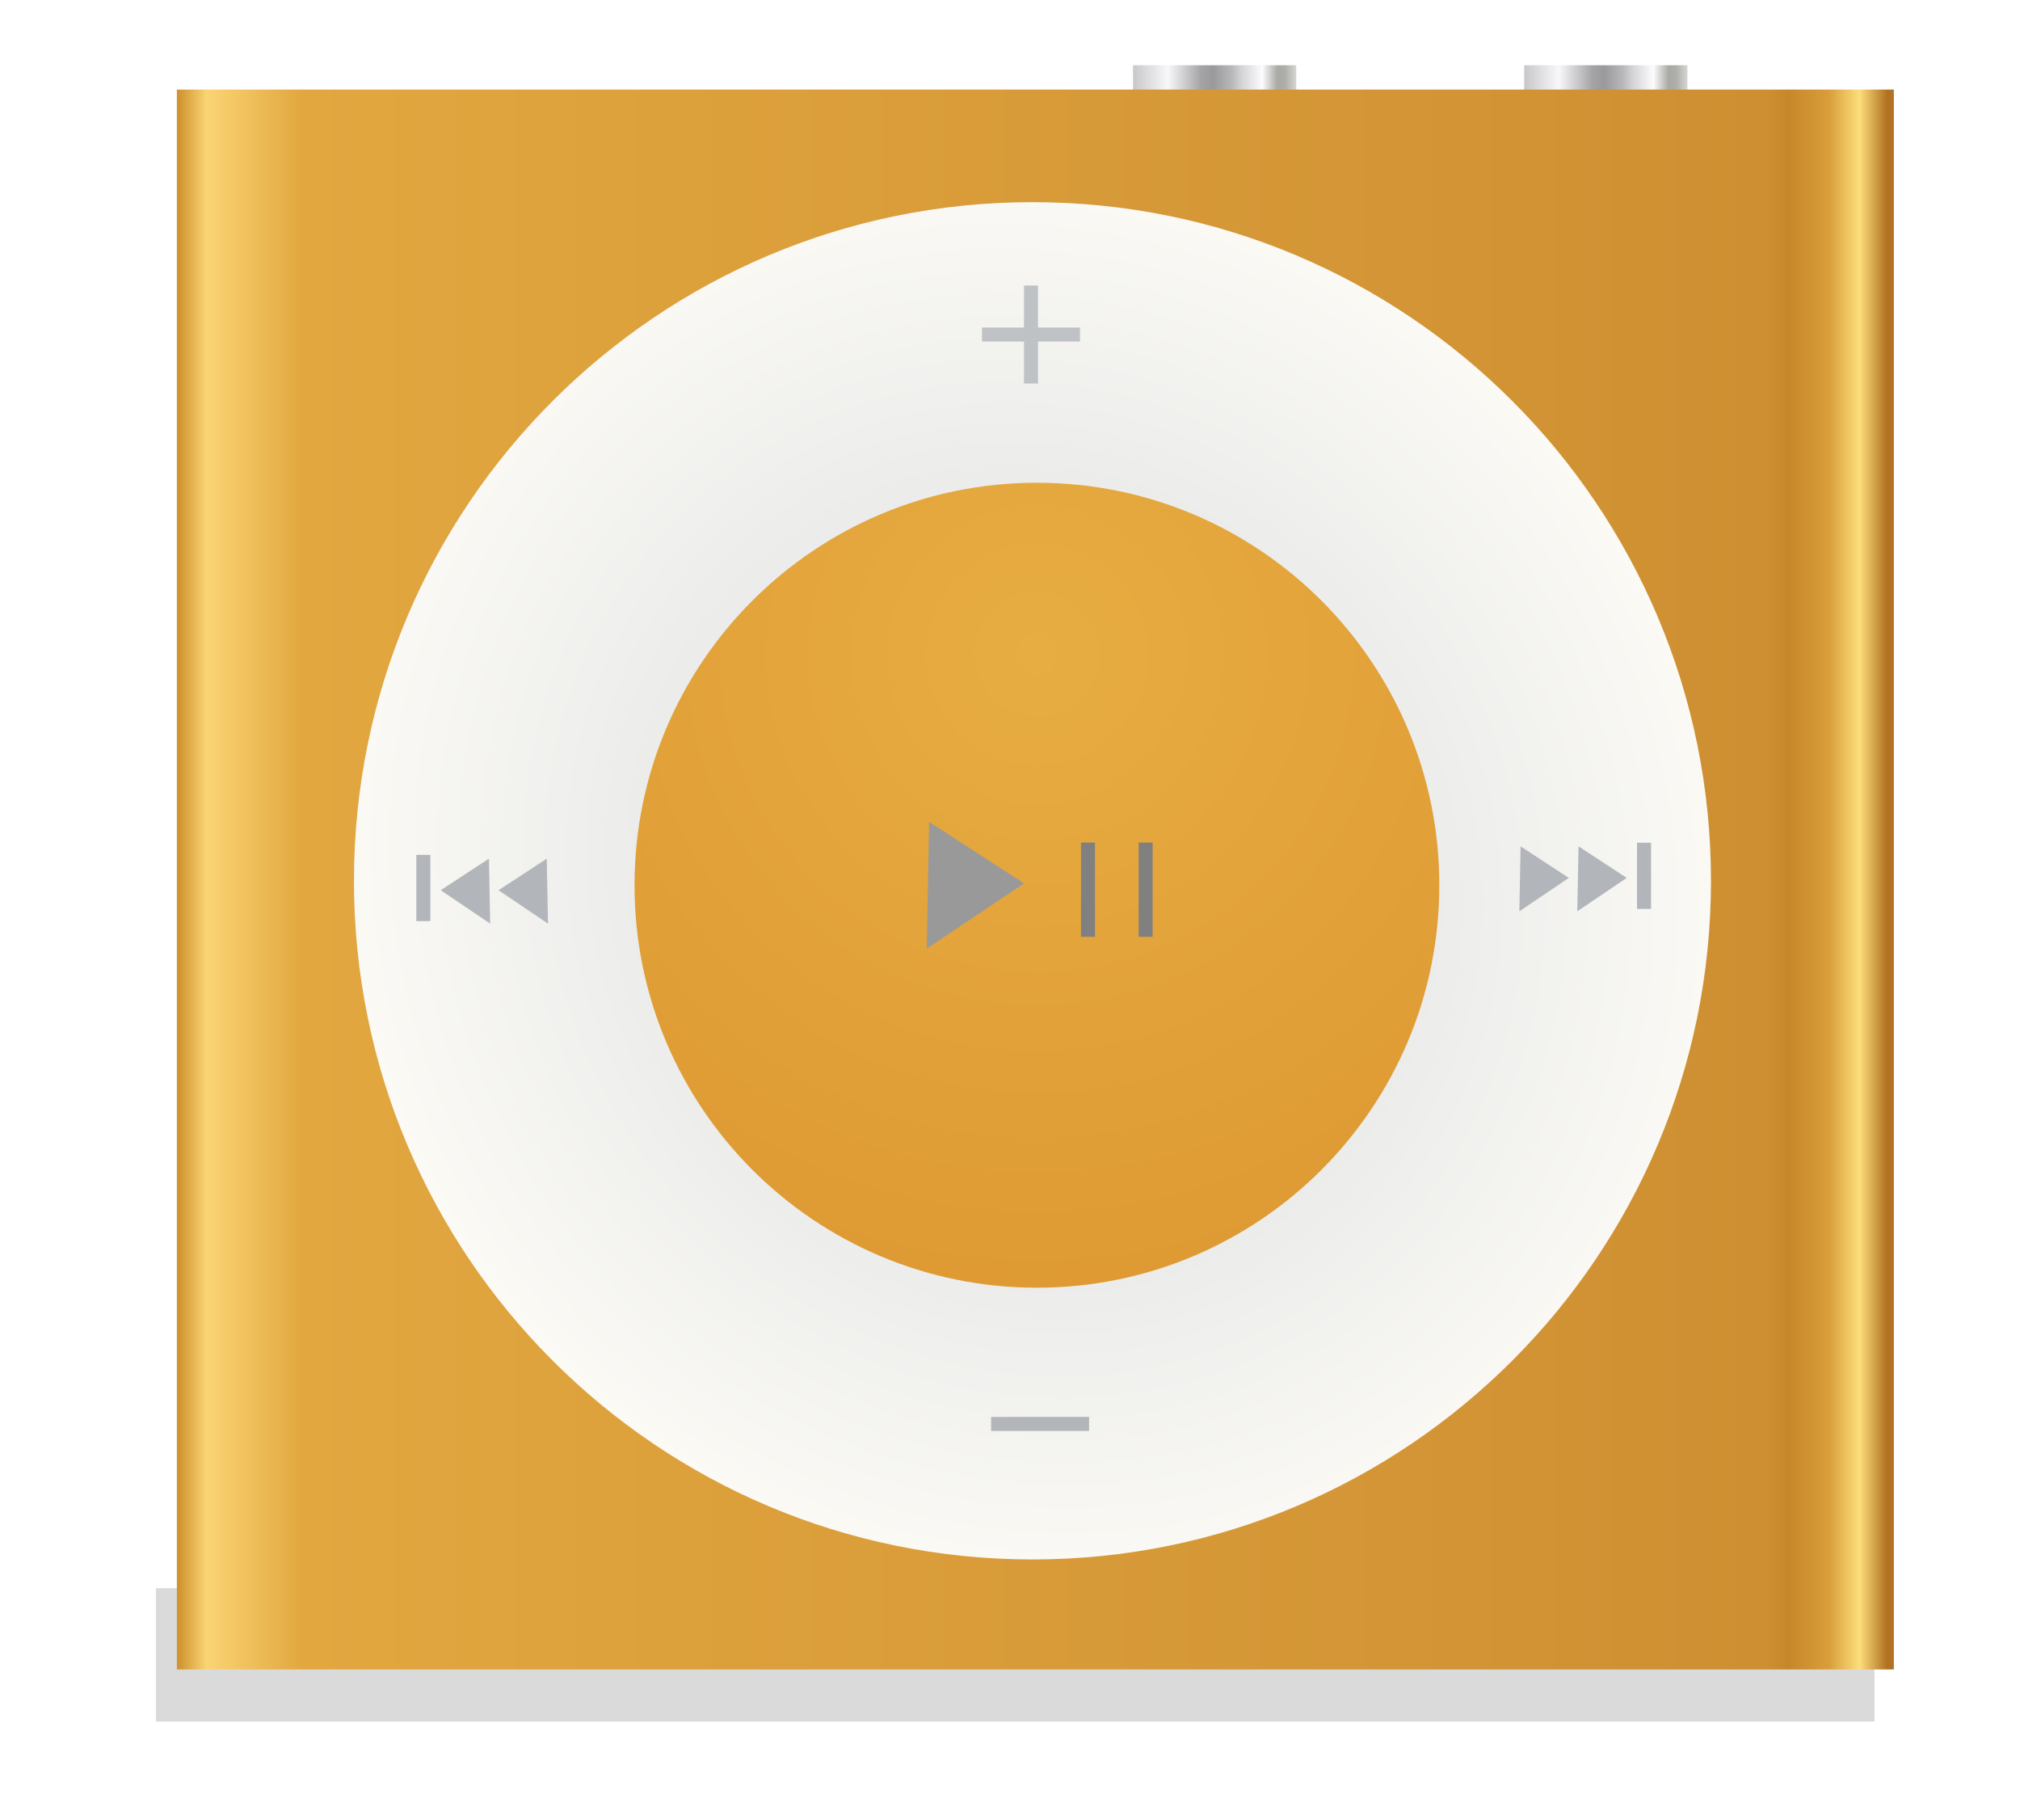 <?xml version="1.0" encoding="UTF-8"?>
<svg version="1.1" viewBox="0 0 144.33 130" xmlns="http://www.w3.org/2000/svg" xmlns:xlink="http://www.w3.org/1999/xlink">
<defs>
<linearGradient id="a">
<stop stop-color="#c7c7c9" offset="0"/>
<stop stop-color="#f8f8fa" offset=".212"/>
<stop stop-color="#a4a4a6" offset=".415"/>
<stop stop-color="#9a9a9c" offset=".488"/>
<stop stop-color="#b8b8ba" offset=".6"/>
<stop stop-color="#d4d4d6" offset=".659"/>
<stop stop-color="#fcfcfe" offset=".784"/>
<stop stop-color="#a9aaa5" offset=".876"/>
<stop stop-color="#adaea9" stop-opacity=".996" offset=".922"/>
<stop stop-color="#dbdcd7" offset="1"/>
</linearGradient>
<filter id="g" x="-.088" y="-.736" width="1.176" height="2.471" color-interpolation-filters="sRGB">
<feGaussianBlur stdDeviation="4.975"/>
</filter>
<linearGradient id="f" x1="690.62" x2="702.42" y1="629.68" y2="629.68" gradientTransform="translate(0 -.268)" gradientUnits="userSpaceOnUse" xlink:href="#a"/>
<linearGradient id="e" x1="690.62" x2="702.42" y1="629.68" y2="629.68" gradientTransform="translate(27.946 -.268)" gradientUnits="userSpaceOnUse" xlink:href="#a"/>
<linearGradient id="d" x1="742.5" x2="864.52" y1="673.36" y2="673.36" gradientUnits="userSpaceOnUse">
<stop stop-color="#d09531" offset="0"/>
<stop stop-color="#fad473" offset=".016"/>
<stop stop-color="#e2a73f" offset=".072"/>
<stop stop-color="#ce8f32" offset=".93"/>
<stop stop-color="#c6872a" offset=".942"/>
<stop stop-color="#d99e3a" offset=".966"/>
<stop stop-color="#fcde7c" offset=".984"/>
<stop stop-color="#b17222" offset="1"/>
</linearGradient>
<radialGradient id="c" cx="681.5" cy="688.11" r="46.75" gradientTransform="matrix(.798 -.603 .639 .845 -301.93 517.43)" gradientUnits="userSpaceOnUse">
<stop stop-color="#d7dadf" offset="0"/>
<stop stop-color="#efefed" offset=".66"/>
<stop stop-color="#fbfaf5" offset="1"/>
</radialGradient>
<radialGradient id="b" cx="681.5" cy="661.27" r="46.75" gradientTransform="matrix(1.661 0 0 1.661 -450.44 -437.07)" gradientUnits="userSpaceOnUse">
<stop stop-color="#e7ad42" offset="0"/>
<stop stop-color="#de9932" offset="1"/>
</radialGradient>
</defs>
<g transform="translate(-7.684 -7.641)">
<g transform="translate(-722,-616)">
<rect transform="matrix(.905 0 0 .587 74.455 307.06)" x="736.32" y="732.6" width="135.68" height="16.233" fill-rule="evenodd" filter="url(#g)" opacity=".379"/>
<g transform="translate(120)" fill-rule="evenodd">
<rect x="690.64" y="628.3" width="11.663" height="4.241" fill="url(#f)"/>
<rect x="718.59" y="628.3" width="11.663" height="4.241" fill="url(#e)"/>
</g>
<rect x="742.32" y="630.04" width="122.68" height="112.86" fill="url(#d)" fill-rule="evenodd"/>
<path transform="matrix(1.037 0 0 1.037 96.739 -27.008)" d="m728.25 688.11c0 25.819-20.931 46.75-46.75 46.75s-46.75-20.931-46.75-46.75 20.931-46.75 46.75-46.75 46.75 20.931 46.75 46.75z" fill="url(#c)" fill-rule="evenodd"/>
<path transform="matrix(.615 0 0 .615 384.65 263.69)" d="m728.25 688.11c0 25.819-20.931 46.75-46.75 46.75s-46.75-20.931-46.75-46.75 20.931-46.75 46.75-46.75 46.75 20.931 46.75 46.75z" fill="url(#b)" fill-rule="evenodd"/>
<g transform="translate(120)">
<path d="m683.35 644.04v7" fill="none" stroke="#bec2c5" stroke-width="1px"/>
<path d="m686.85 647.54-7 2e-5" fill="none" stroke="#bec2c5" stroke-width="1px"/>
<path d="m687.5 725.36-7 2e-5" fill="#bec2c5" stroke="#b2b5ba" stroke-width="1px"/>
<path d="m644.62 684.98-3.447 2.254 3.535 2.386z" fill="#b2b5ba"/>
<path d="m648.75 684.98-3.447 2.254 3.535 2.386z" fill="#b2b5ba"/>
<path d="m639.93 684.71v4.729" fill="none" stroke="#b2b5ba" stroke-width="1px"/>
<path d="m722.47 684.1 3.447 2.254-3.535 2.386z" fill="#b2b5ba"/>
<path d="m718.33 684.1 3.447 2.254-3.535 2.386z" fill="#b2b5ba"/>
<path d="m727.15 683.84v4.729" fill="none" stroke="#b2b5ba" stroke-width="1px"/>
<path d="m676.07 682.35 6.789 4.399-6.963 4.657z" fill="#999"/>
<path d="m687.42 683.83v6.732" fill="none" stroke="#808080" stroke-width="1px"/>
<path d="m691.54 683.83v6.732" fill="none" stroke="#808080" stroke-width="1px"/>
</g>
</g>
</g>
</svg>
